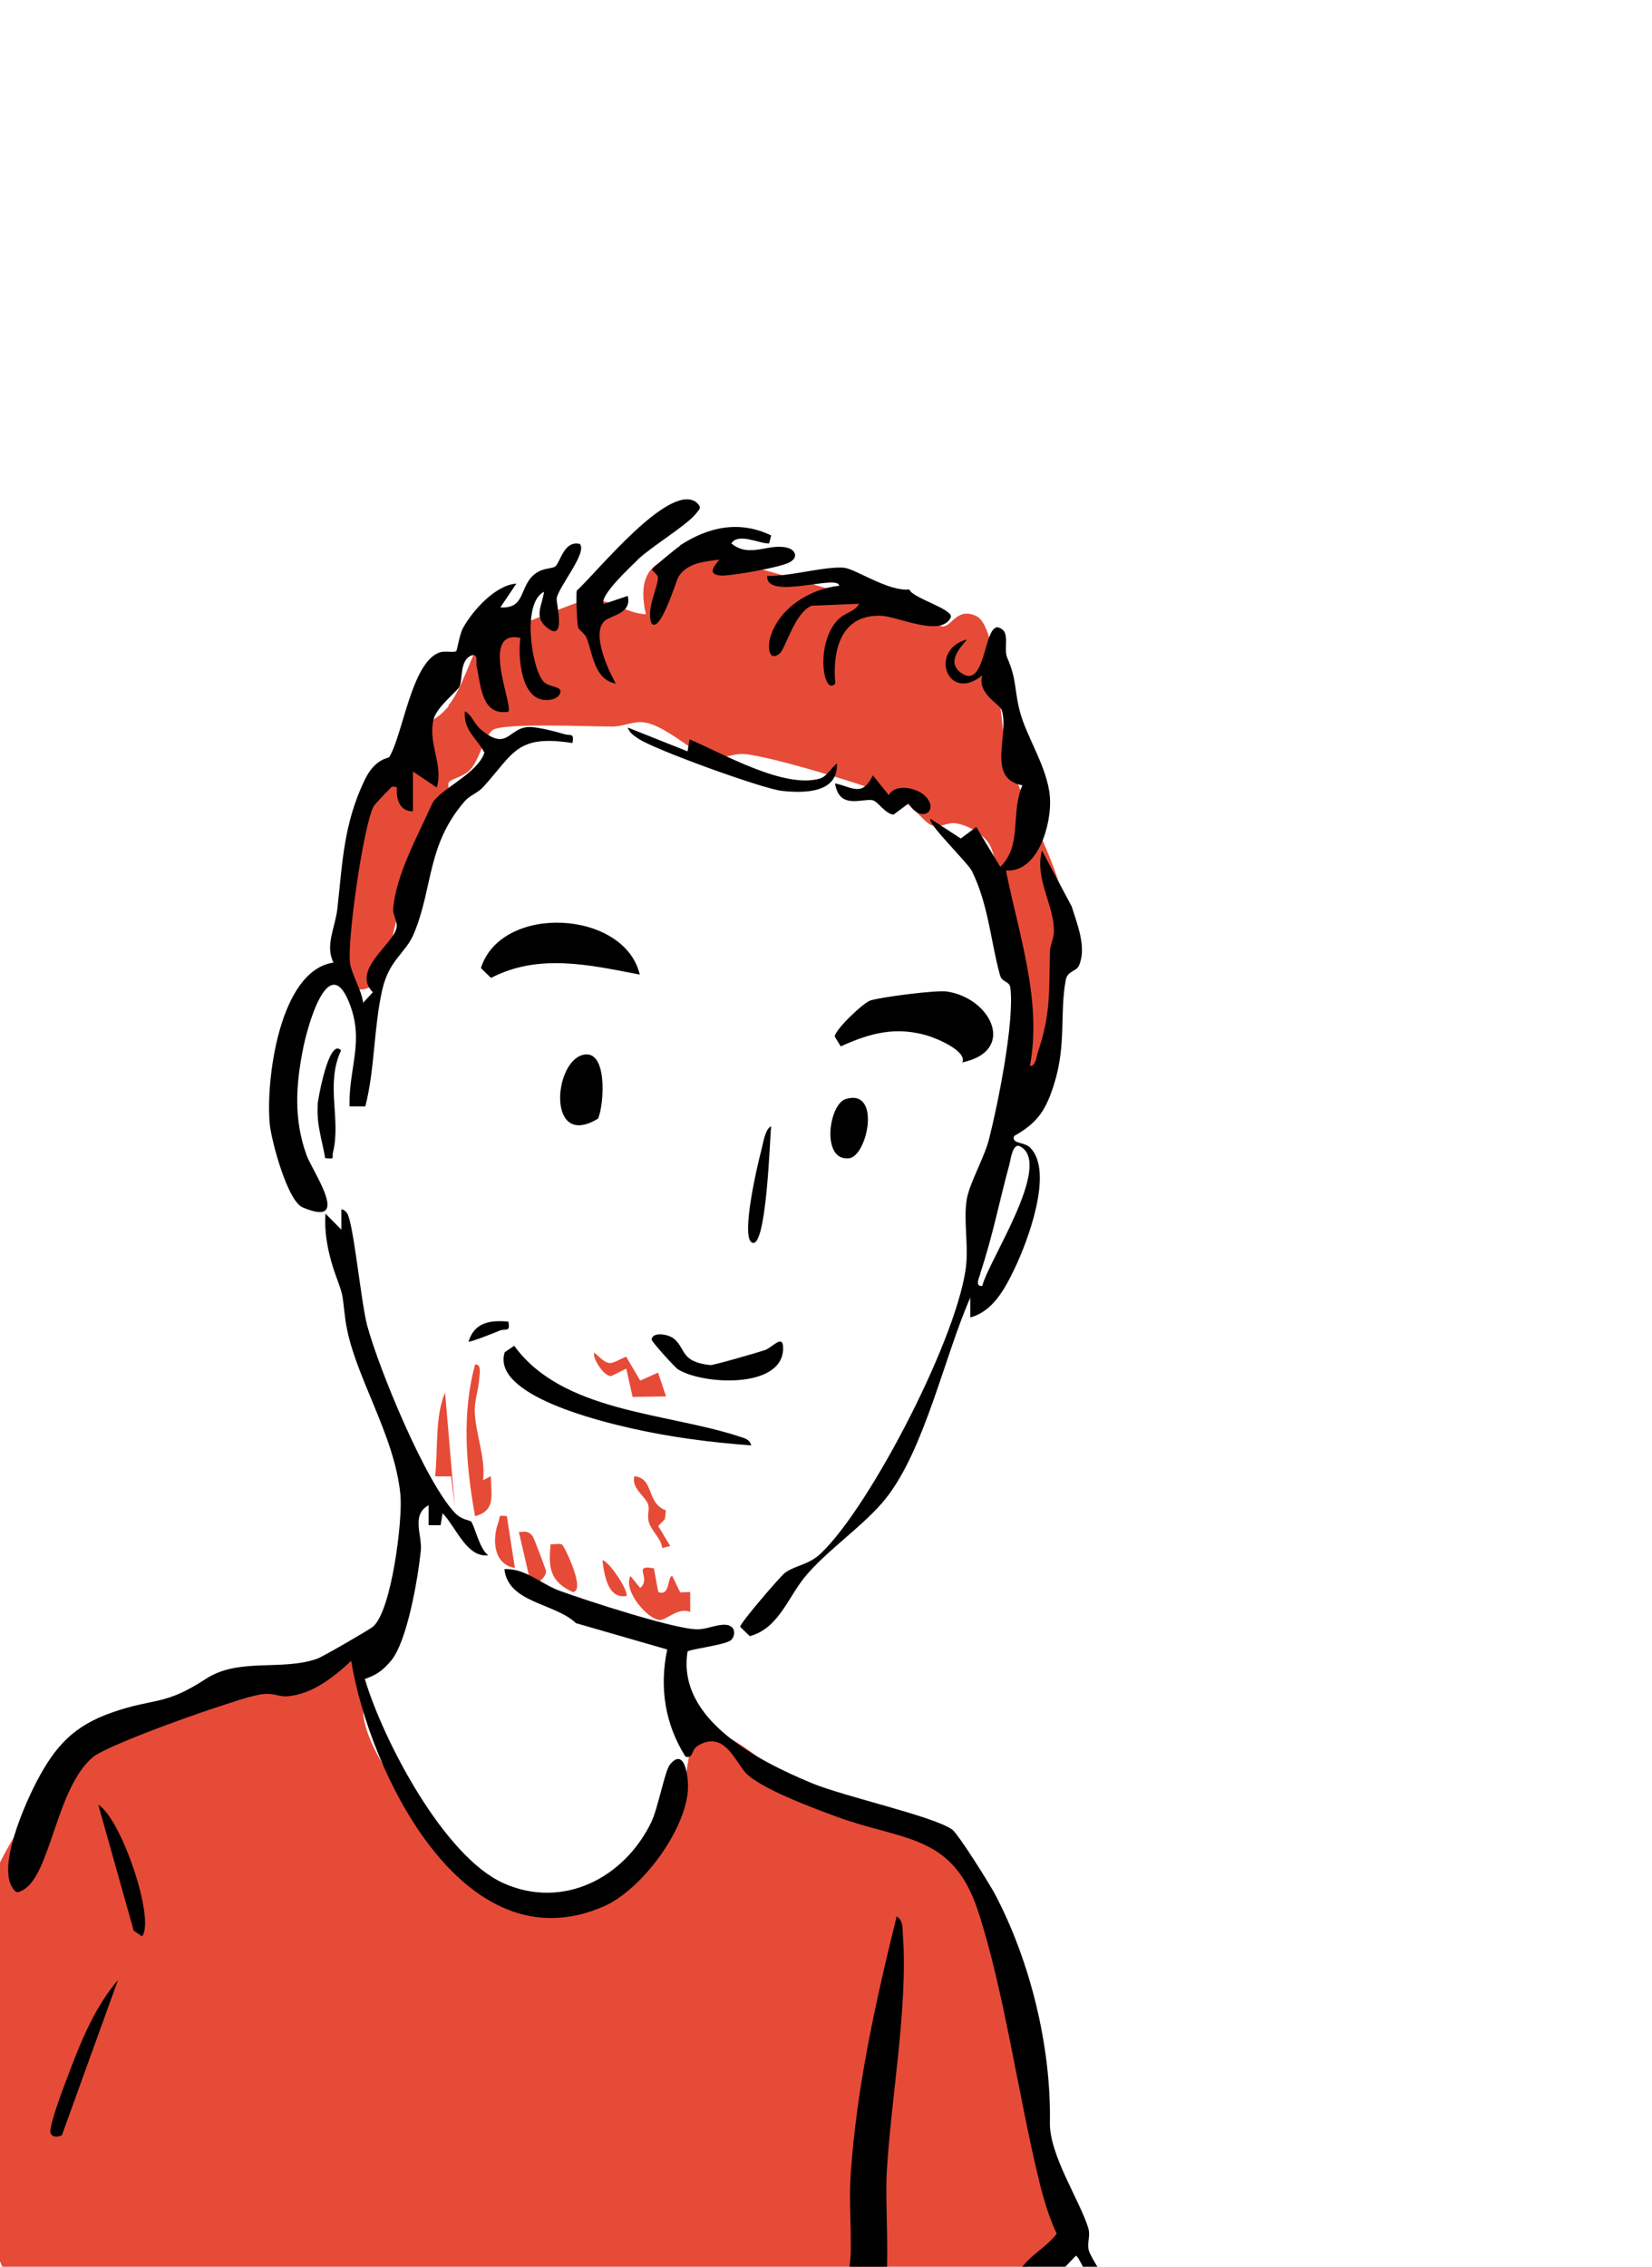 <?xml version="1.0" encoding="UTF-8"?>
<svg id="B.sonders" xmlns="http://www.w3.org/2000/svg" viewBox="0 0 99.21 136.06">
  <defs>
    <style>
      .cls-1 {
        fill: #e64b38;
      }
    </style>
  </defs>
  <g id="Oliver">
    <path class="cls-1" d="M20.33,99.43c2.04-.41,1.35,2.58,1.51,3.66.44,2.97,4.79,7.8,7.18,9.57,5.12,3.79,5.98,2.01,9.54-1.9,1.18-1.29,1.84-1.18,2.47-3.27.29-.97.22-3.35,1.25-3.55,1.34-.25,3.51,1.86,4.78,2.64,1.47.91,2.99,1.79,4.67,2.27,2.7.78,4.24.12,6.09,2.77,1.94,2.78,3.52,13.32,4.56,17.23.43,1.63,2.22,4.58,1.19,5.98-.71.97-5,2.58-6.28,2.81-2.49.44-4.1.03-6.38.06-3.39.04-7.47,1.05-11,1.22-8.18.38-17.34-.24-25.59-.26-3.28,0-10.65.79-13.16-1.19-1.64-1.29-2.15-5.49-2.28-7.53-.07-1.11.26-6.9-.22-7.21-.96.24-1.75-.11-1.9-1.18.95-3.89,2.03-7.94,4.15-11.39,1-1.62,1.29-.79,2.18-1.41.46-.33.98-2.03,1.43-2.64,1.78-2.43,10-3.81,13.08-5.1.8-.34,2.33-1.5,2.74-1.59ZM26.95,42.38c-.72.87-1.32.95-2.02,1.57-1.2,1.05-3.6,6.59-3.8,8.17-.08.66.16,1.32.09,1.81-.19,1.24-1.52,4.66-.1,5.36.57.28,1.31,0,1.65-.51.51-.78,1.01-3.91,1.52-5.19.68-1.74,2.18-3.77,2.66-5.5.12-.42-.11-.97.01-1.14.15-.2.84-.32,1.23-.7.59-.57.88-2.05,1.4-2.43.62-.45,5.96-.2,7.2-.21.64,0,1.21-.33,1.88-.25,1.26.15,3.06,1.9,3.91,2.11.68.17,1.34-.24,2.08-.21,1.48.08,8.04,2.05,9.46,2.76.72.36,1.44,1.41,1.84,1.52.53.15.94-.17,1.35-.13.81.08,1.95.73,2.24,1.55,1.33,3.79,1.54,9.06,2.01,13.07,2.41,1.71,1.76-2.63,1.91-4.01.11-.96.56-1.91.67-2.68.59-4.02-2.8-8.8-3.71-12.31-.38-1.48-.5-7.41-1.78-8.04-1.17-.57-1.48.61-2.03.61-.37,0-1.91-1.21-2.74-1.34-3.71-.56-6.21-1.68-9.72-2.48-2.83-.64-6.31-.93-5.37,3.09-1.12-.03-2.38-.99-3.4-.91-.53.04-6.34,2.39-6.59,2.65-.37.4-1.04,2.75-1.88,3.75ZM28.51,84.66c0-.67.23-1.25.27-1.91.02-.26.15-.91-.25-.84-.81,2.97-.54,6.1,0,9.1,1.28-.34.95-1.31.95-2.4l-.47.24c.17-1.37-.49-2.89-.5-4.19ZM38.45,95.32l-.59-.72c-.46.9,1.07,2.65,1.79,2.64.37,0,1.11-.79,1.8-.48v-1.2s-.6.02-.6.02l-.48-.98c-.3,0-.11,1.26-.84.96l-.26-1.42c-1.35-.25-.12.57-.82,1.18ZM35.7,81.19c-.19.22.58,1.51,1.03,1.4l.88-.44.38,1.7,2.01-.03-.48-1.43-1.07.48-.85-1.44c-1.08.5-.98.6-1.91-.24ZM26.73,83.59c-.62,1.42-.42,3.45-.6,5.03h.96s.23,1.91.23,1.91l-.59-6.94ZM32.79,94.29c-.02-.11-.73-1.99-.8-2.08-.27-.33-.44-.27-.83-.25l.72,3.11c.25.18.97-.41.91-.79ZM33.07,92.69c-.15,1.42-.04,2.24,1.32,2.87.83-.04-.5-2.75-.63-2.84-.15-.1-.47,0-.69-.03ZM39.99,90.66c-1.19-.43-.69-1.94-1.9-2.05-.17.75.65,1.18.83,1.69.11.33-.09.67.06,1.11.17.51.72.93.79,1.51l.48-.12-.72-1.2.4-.41.06-.53ZM29.94,91.34c-.39,1.04-.33,2.55.98,2.78l-.48-3.11c-.58-.08-.38,0-.5.33ZM36.18,93.65c.1.82.3,2.34,1.43,2.15.21-.2-1-2.07-1.43-2.15Z"/>
    <path d="M28.31,91.37c.18.18.5,1.67,1.02,1.98-1.28.19-1.94-1.68-2.75-2.52l-.12.72h-.72s0-1.2,0-1.2c-1.07.59-.37,1.8-.47,2.74-.17,1.65-.81,5.43-1.79,6.6-.48.57-.86.85-1.57,1.09,1.1,3.69,4.75,10.66,8.33,12.26s7.27-.33,8.88-3.68c.39-.81.81-3.07,1.11-3.44.89-1.09,1.14.76,1.08,1.55-.18,2.46-2.79,5.96-5.03,6.95-8.46,3.73-14.11-8.12-15.19-14.73-1.05.99-2.36,2.02-3.85,2.13-.48.04-.83-.23-1.54-.12-1.42.22-9.14,2.96-10.12,3.77-2.23,1.87-2.53,7.11-4.22,7.99-.32.17-.39.18-.6-.13-.92-1.33.74-5.06,1.46-6.43,1.11-2.1,2.2-3.3,4.51-4.11,2.58-.9,3.11-.37,5.64-2.02,1.98-1.29,4.57-.45,6.69-1.21.31-.11,3.1-1.72,3.34-1.92,1.11-.94,1.78-6.34,1.65-7.87-.33-3.71-2.88-7.33-3.31-10.57-.21-1.57-.07-1.26-.55-2.57-.43-1.16-.74-2.54-.64-3.78l.95.96v-1.2c.06-.07.3.12.36.24.38.66.83,5.37,1.19,6.71.7,2.6,3.49,9.38,5.27,11.25.43.45.87.41,1.01.55ZM59.83,37.67c-.74.17-.69,3.62-2.04,2.77-1.22-.77.33-1.97.25-2.05-2.28.64-1.13,3.84.95,2.15-.32,1.09,1.04,1.71,1.16,2.07.5,1.44-.96,4.13,1.25,4.53-.73,1.64.01,3.62-1.33,4.89l-1.44-2.39-.93.69-1.82-1.18c-.24.24,2.24,2.63,2.49,3.14,1,2.04,1.12,4.2,1.68,6.23.13.49.58.33.63.8.24,2.04-.74,6.91-1.28,9.04-.3,1.18-1.2,2.68-1.35,3.68-.18,1.17.09,2.6-.02,3.81-.37,4.12-5.69,14.48-8.72,17.38-.75.72-1.53.71-2.17,1.18-.27.2-2.71,3.03-2.69,3.24l.58.56c1.72-.46,2.29-2.32,3.31-3.56,1.31-1.59,3.6-3.12,4.86-4.71,2.33-2.93,3.53-8.57,5.07-12.05v1.19c1.36-.37,2.07-1.7,2.67-2.95.77-1.61,2.36-5.8.93-7.24-.35-.36-1.15-.22-.97-.7,1.42-.8,1.91-1.55,2.4-3.11.75-2.37.33-4.21.7-6.24.11-.59.63-.5.8-.89.47-1.08-.11-2.48-.44-3.54l-1.79-3.36c-.45,1.74.77,3.32.72,4.9-.01.4-.24.81-.24,1.21-.05,2.31.05,3.74-.72,5.99-.09.27-.13.87-.48.83.74-3.92-.68-7.92-1.44-11.73,1.96.14,2.77-2.86,2.64-4.43-.15-1.78-1.4-3.56-1.81-5.14-.34-1.33-.18-1.9-.75-3.19-.27-.61.3-1.73-.67-1.85ZM58.86,76.46c.78-2.34,1.14-4.31,1.77-6.61.05-.18.18-1.28.63-1.04,2.01,1.05-1.92,6.9-2.27,8.38-.45.05-.2-.49-.12-.72ZM33.33,34.01c-.24.15-.66.06-1.15.4-1.03.73-.56,2.15-2.13,2.05l.96-1.43c-1.26.09-2.62,1.61-3.2,2.66-.22.39-.35,1.34-.41,1.39-.13.11-.69-.03-.99.08-1.69.57-2.2,4.89-3.03,6.28-.06.09-.86.07-1.49,1.4-1.26,2.64-1.32,4.93-1.63,7.71-.12,1.1-.76,2.21-.23,3.23-3.26.47-4.08,7.08-3.83,9.7.1,1,1.06,4.6,1.97,4.99,3.03,1.3.57-2.2.24-3.13-.77-2.14-.65-4.15-.22-6.34.25-1.31,1.5-5.89,2.75-2.89.98,2.37,0,3.9.05,6.3h.95c.58-2.27.5-4.75,1.02-7.01.42-1.82,1.39-2.15,1.9-3.37,1.16-2.79.76-5.3,3.06-7.95.29-.33.78-.49,1.09-.83,1.86-2.04,1.99-3.17,5.37-2.65.11-.65-.12-.41-.52-.54-.47-.15-1.54-.41-2.01-.42-1.34-.03-1.32,1.54-2.98.14-.43-.37-.53-.88-.95-1.08-.11,1.13.73,1.62,1.17,2.48-.43,1.3-2.76,2.22-3.15,3.09-.85,1.9-2.16,4.23-2.33,6.29-.03.36.29.78.2,1.15-.24,1.01-2.72,2.54-1.42,3.85l-.58.63c-.1-.76-.65-1.62-.78-2.33-.22-1.26.81-8.42,1.42-9.48.05-.09.75-.83.89-.96.18-.17.12-.26.5-.16-.07.67.15,1.45.96,1.44v-2.39s1.43.96,1.43.96c.42-1.37-.57-2.67-.18-4.13.19-.71,1.43-1.67,1.54-1.92.21-.48.02-1.54.67-1.85.49-.23.32.41.36.59.26,1.18.29,3.03,1.91,2.76.32-.32-1.76-4.97.72-4.43-.15,1.08.01,3.73,1.55,3.73.31,0,.7-.08.83-.39.21-.45-.64-.36-.97-.7-.72-.72-1.35-4.73.01-5.41-.1.82-.63,1.49.15,2.13,1.22.99.58-1.41.61-1.72.09-.69,1.87-2.76,1.39-3.28-.98-.23-1.17,1.16-1.5,1.37ZM43.78,97.56c-.58-.15-1.27.24-1.89.24-1.35.01-6.7-1.74-8.25-2.3-1.12-.4-2.12-1.39-3.35-1.31.23,2.04,3.02,2.02,4.3,3.24l5.48,1.58c-.48,2.27-.14,4.47,1.1,6.44.51.1.31-.41.75-.67,1.55-.93,2.21.91,2.85,1.62.86.95,4.17,2.17,5.48,2.65,3.94,1.45,6.96,1,8.48,5.64,1.57,4.78,2.43,11.13,3.67,16.2.26,1.08.59,2.18,1.06,3.19-.87,1.14-2.39,1.59-2.56,3.23,1.82.35,2.6-.77,3.71-1.91.29,0,2.05,4.52,2.5,5.09.29.37.77.42,1.21.41.59-.59-2.7-4.98-2.93-5.81-.13-.47.12-.86-.04-1.37-.52-1.67-2.34-4.38-2.3-6.33.08-4.5-1.16-9.64-3.3-13.7-.32-.6-2.21-3.63-2.58-3.88-1.19-.82-6.46-1.96-8.45-2.79-3.16-1.32-8.08-3.8-7.43-7.88.02-.13,2.2-.39,2.58-.67.26-.18.35-.77-.09-.89ZM52.63,139.91c1.04-1.78.49-7.16.62-9.44.25-4.55,1.29-9.95.97-14.38-.03-.41.03-.79-.37-1.06-1.25,5.05-2.4,10.22-2.76,15.44-.11,1.54.04,3.23,0,4.8-.03,1.07-.69,4.31.06,5.09.54.56,1.16.11,1.48-.44ZM50.72,34.08c-1.19-.11-3.34.55-4.64.48-.15,1.52,4.31-.12,4.31.6-1.73.19-3.58,1.31-4.12,3.06-.18.57-.12,1.53.54,1.02.37-.29.88-2.42,1.92-2.88l2.86-.12c-.23.47-.88.54-1.29.98-1.36,1.46-.85,4.61-.14,3.81-.18-2.04.36-4.15,2.74-4.07,1.05.04,3.58,1.31,4.19.12.26-.5-2.33-1.18-2.48-1.7-1.22.15-3.27-1.24-3.88-1.29ZM56.9,59.52c-.65-.11-3.97.33-4.62.53-.44.14-2.14,1.76-2.15,2.17l.36.59c1.76-.8,3.29-1.21,5.2-.65.6.18,2.4.94,2.1,1.61,3.24-.67,1.78-3.82-.89-4.25ZM28.88,58.11l.61.59c2.86-1.49,5.92-.78,8.93-.2-.91-3.88-8.31-4.28-9.54-.39ZM38.3,33.59c.86-.81,2.9-2.03,3.48-2.74.27-.33.39-.39,0-.73-1.67-1.1-5.96,4.27-7.14,5.33-.06.19.01,2.02.08,2.21s.42.37.53.68c.34.91.46,2.47,1.73,2.69-.47-.84-1.43-2.93-.72-3.71.37-.41,1.7-.43,1.44-1.55l-1.43.48c-.35-.42,1.66-2.29,2.02-2.64ZM40.83,32.77c-.2.13-1.66,1.31-1.67,1.42,0,.08.33.27.35.47.05.46-.74,1.96-.38,2.76.53.63,1.49-2.62,1.62-2.81.56-.84,1.51-.89,2.45-1.02-.36.45-.73.89.11.96.51.04,3.85-.53,4.19-.85.43-.27.25-.67-.15-.8-1.15-.36-2.3.65-3.43-.28.41-.67,1.71.03,2.27,0l.12-.48c-1.9-.92-3.77-.52-5.49.61ZM44.35,86.21c-4.41-1.43-10.57-1.44-13.47-5.43l-.57.39c-.82,2.59,5.86,4.17,7.58,4.56,2.38.54,4.79.85,7.22,1.03-.07-.38-.46-.45-.77-.55ZM37.7,43.66c.07.31.39.51.64.68.95.65,7.44,3,8.6,3.13,1.44.16,3.41.11,3.32-1.65-.32.25-.61.79-1.01.91-2.16.64-5.84-1.51-7.84-2.35l-.12.72-3.59-1.43ZM39.14,80.42c0,.12,1.4,1.67,1.57,1.77,1.48.94,6.36,1.2,6.32-1.29-.01-.84-.65-.02-1.07.13-.39.14-3.13.93-3.3.91-1.79-.19-1.46-.96-2.17-1.57-.35-.3-1.33-.45-1.36.05ZM35.92,67.14c.37-.87.58-4.21-.92-3.82-1.79.47-2.13,5.69.92,3.82ZM7.09,118.85c-1.31,1.5-2.17,3.53-2.87,5.38-.33.86-1.08,2.8-1.19,3.6-.07.51.48.47.69.33l3.37-9.32ZM50.97,69.53c1.13-.1,1.97-4.22-.18-3.56-1.03.32-1.48,3.72.18,3.56ZM53.37,47.72l-.95-1.18c-.64,1.29-1.16.74-2.27.48.24,1.59,1.61.9,2.24,1.01.33.06.76.82,1.27.87l.91-.68c.72,1.24,1.86.46,1.01-.42-.46-.48-1.77-.83-2.21-.07ZM5.9,108.32l2.13,7.57.5.34c.81-1-1.25-7.09-2.63-7.9ZM19.08,66.32c-.07,1.22.25,2.04.45,3.2.64.06.38,0,.47-.36.49-2.01-.47-4.05.48-6.11-.73-.81-1.39,2.98-1.41,3.26ZM46.31,67.61c-.36.13-.49,1.06-.59,1.44-.24.87-1.2,5.05-.6,5.51.92.7,1.12-6.47,1.19-6.94ZM28.14,80.53c.08.06,1.61-.55,1.87-.66.36-.15.65.14.52-.54-1.09-.1-2.03.04-2.39,1.19Z"/>
  </g>
</svg>